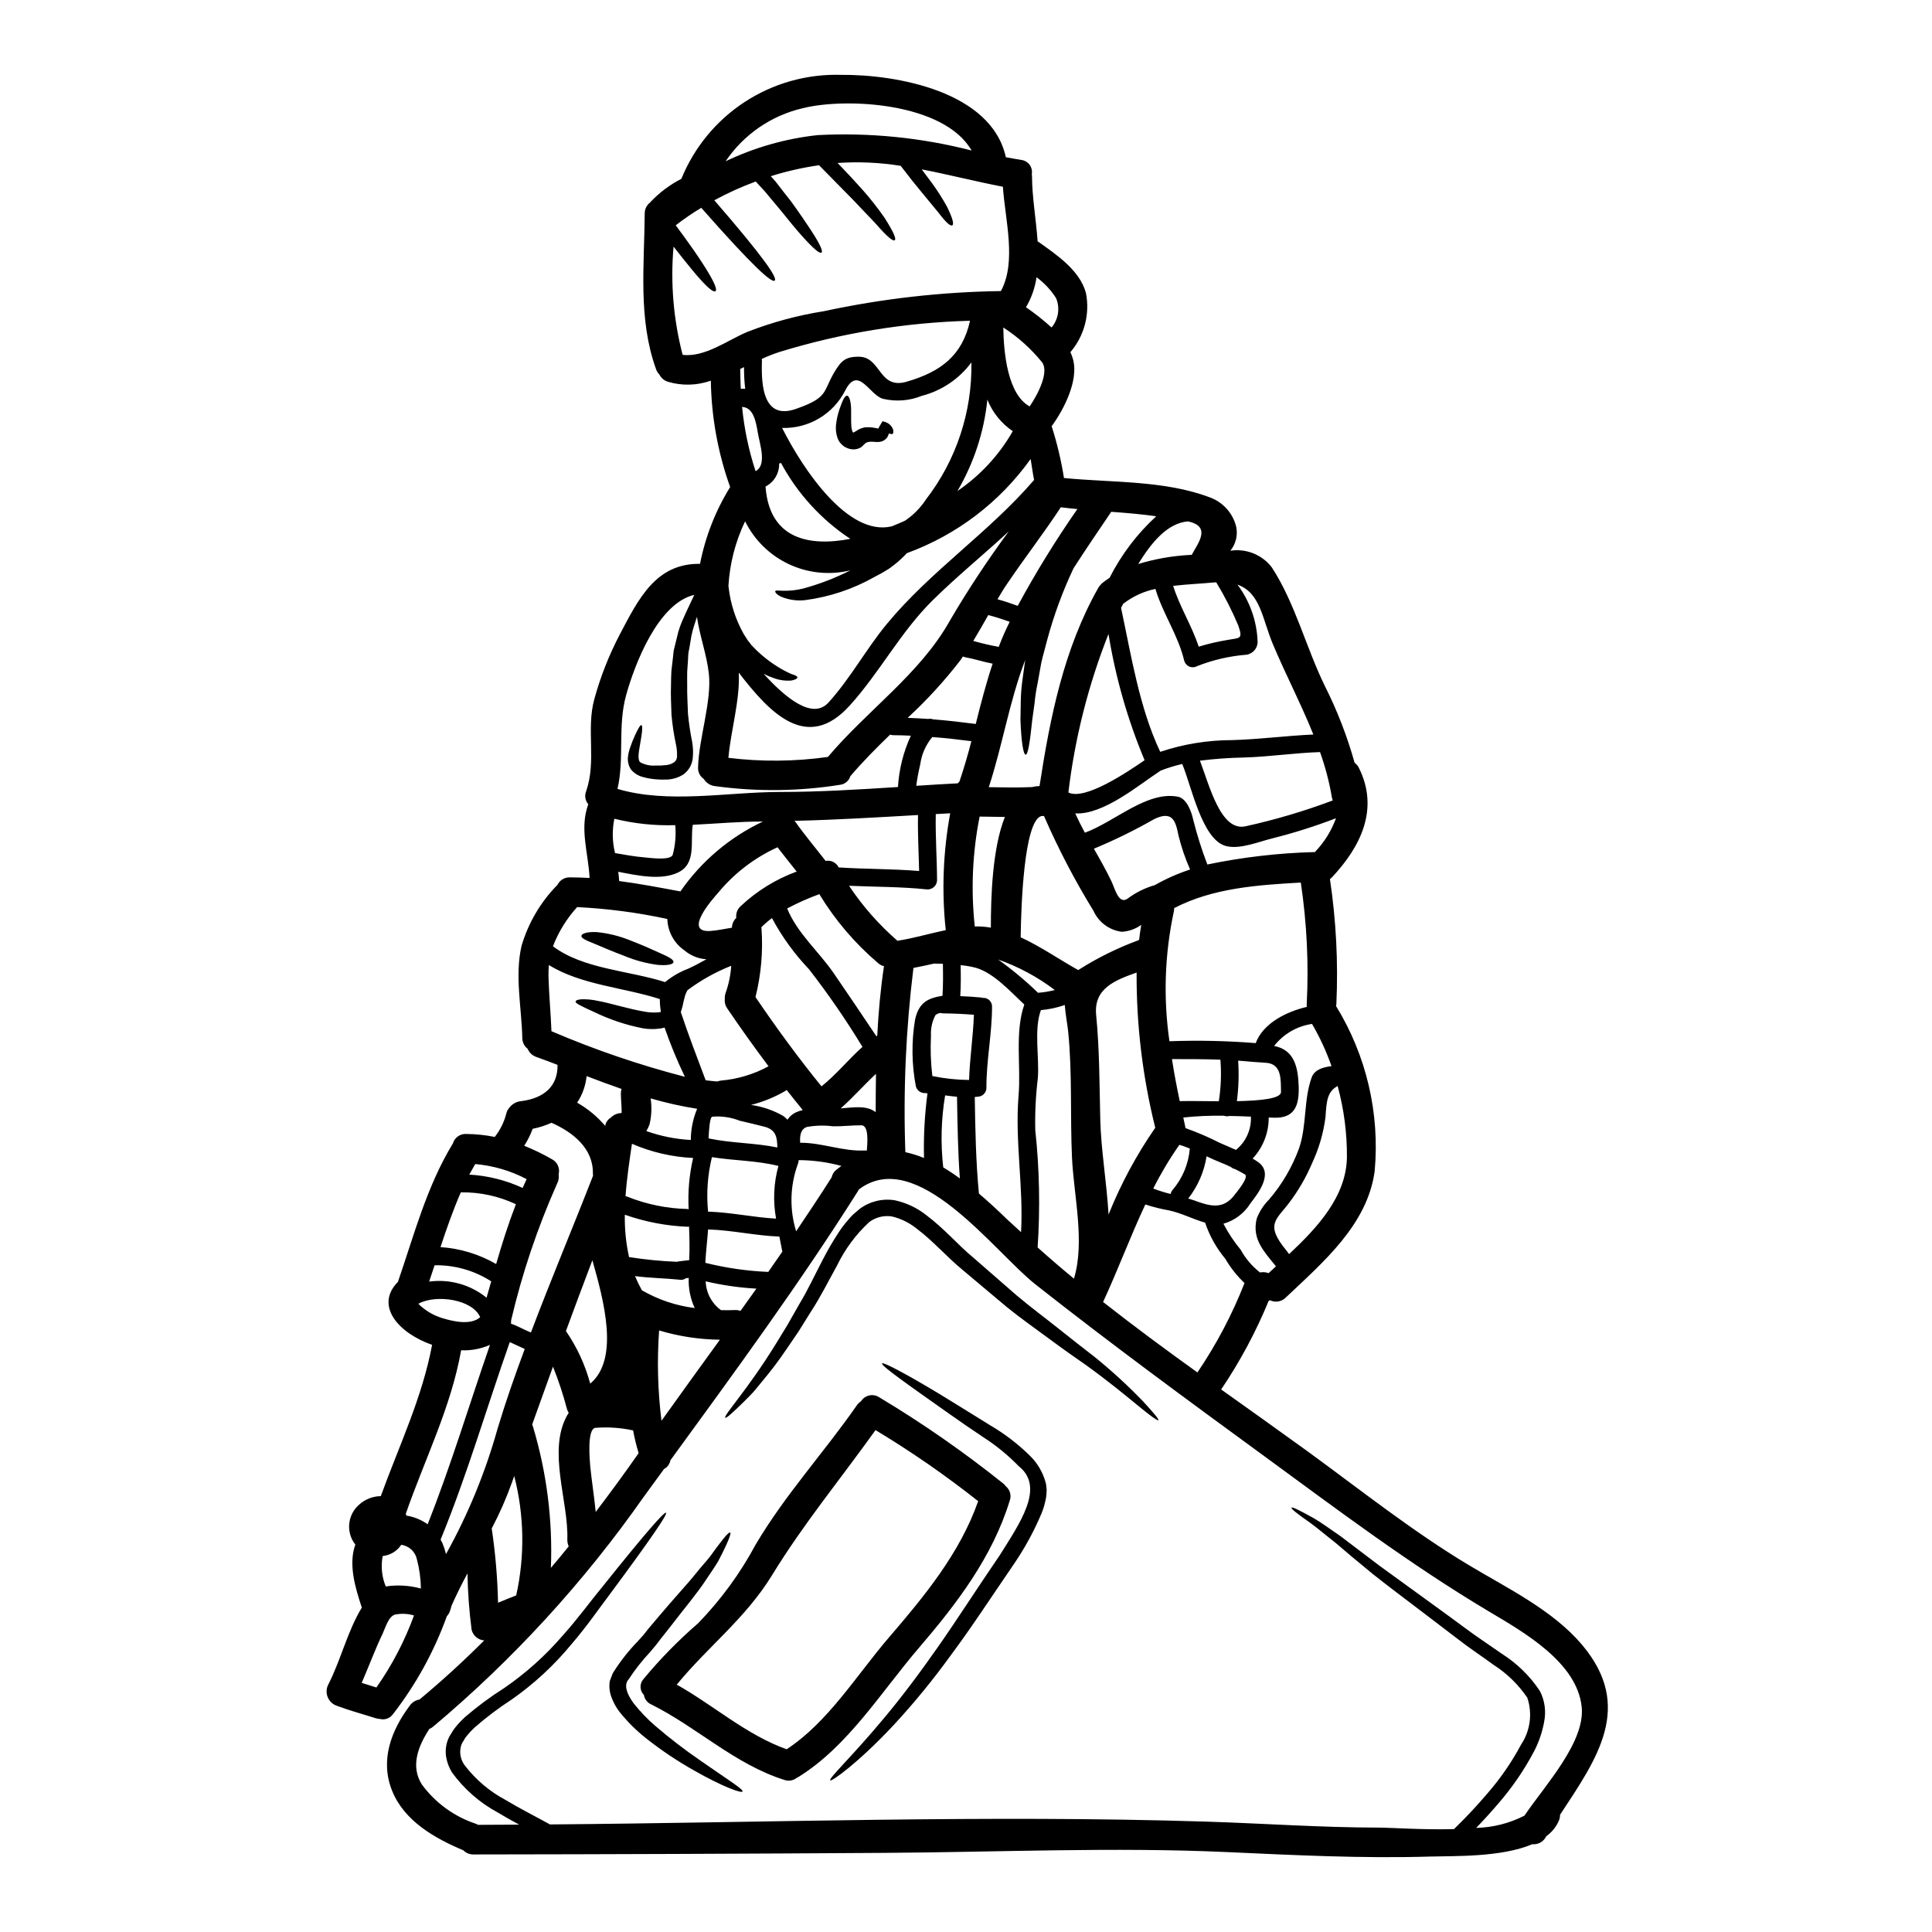 <?xml version="1.0" encoding="UTF-8"?>
<!-- Uploaded to: SVG Repo, www.svgrepo.com, Generator: SVG Repo Mixer Tools -->
<svg fill="#000000" width="800px" height="800px" version="1.1" viewBox="144 144 512 512" xmlns="http://www.w3.org/2000/svg">
 <g>
  <path d="m563.25 579.88c13.887 16.426 3.938 30.207-5.809 45.035h-0.004c0 0.559-0.113 1.109-0.336 1.621-0.719 1.637-1.867 3.047-3.324 4.082-0.051 0.102-0.102 0.18-0.156 0.289-0.715 1.258-2.102 1.973-3.543 1.828-8.211 3.504-20.789 3.086-26.988 3.269-17.969 0.547-35.938-0.367-53.875-1.18-30.18-1.363-60.648 0.023-90.859 0.207-36.273 0.234-72.559 0.375-108.85 0.418-1.02 0.031-2.004-0.367-2.719-1.098-7.586-3.191-15.562-7.715-18.828-15.664-3.32-8.109-0.344-16.031 4.652-22.703h-0.004c0.613-0.848 1.535-1.418 2.566-1.594 5.988-4.984 11.707-10.207 17.152-15.664-1.613-0.109-2.969-1.254-3.344-2.828-0.641-4.953-1.008-9.938-1.098-14.934-1.52 2.824-2.957 5.703-4.262 8.66-0.047 0.324-0.133 0.645-0.266 0.945-0.148 0.656-0.473 1.266-0.941 1.75-3.375 9.375-8.215 18.156-14.328 26.023-0.777 1.043-2.109 1.52-3.375 1.203-0.371-0.027-0.738-0.09-1.098-0.184-3.43-1.098-6.879-2.012-10.234-3.266v-0.004c-1.156-0.355-2.086-1.215-2.539-2.336s-0.375-2.387 0.211-3.445c3.242-6.328 5.051-14.094 8.84-20.293-0.023-0.078-0.051-0.129-0.078-0.207-1.645-4.996-3.543-11.273-1.645-16.477l-0.004-0.004c-2.547-3.234-2.098-7.902 1.02-10.59 1.574-1.422 3.609-2.219 5.727-2.25 4.836-13.312 10.984-26.102 13.598-40.094-8.762-3.035-15.352-10.305-9.055-16.688 4.285-12.422 7.609-25.238 14.516-36.605h0.027c0.426-1.605 1.926-2.688 3.582-2.59 2.531 0.027 5.055 0.289 7.535 0.785 1.441-1.828 2.488-3.941 3.062-6.199 0.102-0.465 0.305-0.902 0.598-1.277 0.762-1.16 2.016-1.906 3.402-2.016 5.727-0.73 9.68-3.738 9.574-9.602-1.883-0.73-3.738-1.438-5.598-2.09h-0.004c-1.047-0.359-1.895-1.148-2.324-2.172-0.906-0.699-1.426-1.785-1.414-2.93-0.18-7.949-2.016-16.449-0.207-24.32 1.789-6.098 5.059-11.66 9.52-16.191 0.621-1.258 1.918-2.035 3.316-1.988 1.727 0 3.481 0.055 5.207 0.156-0.344-6.691-2.719-13.125-0.344-19.535l0.004 0.004c-0.828-0.953-1.047-2.285-0.574-3.453 2.797-8.086-0.051-16.348 2.172-24.43 1.613-5.879 3.852-11.566 6.668-16.973 5.074-9.652 9.652-19.016 21.34-18.859 1.41-7.207 4.113-14.102 7.981-20.344-3.238-9.055-4.965-18.578-5.117-28.195-3.668 1.297-7.648 1.398-11.375 0.289-0.98-0.305-1.789-0.996-2.254-1.91-0.41-0.422-0.723-0.93-0.91-1.492-4.762-13.234-3.086-27.355-2.984-41.141v0.004c-0.023-1.168 0.512-2.277 1.441-2.984 0.051-0.051 0.051-0.102 0.129-0.156 2.352-2.481 5.106-4.543 8.148-6.102 3.394-8.344 9.254-15.453 16.797-20.379 7.543-4.922 16.41-7.426 25.414-7.176 14.906-0.133 39.961 4.422 43.781 21.836 1.336 0.234 2.691 0.496 4.055 0.703v0.004c0.879 0.102 1.68 0.559 2.215 1.266 0.535 0.707 0.754 1.605 0.605 2.477 0.035 0.234 0.055 0.469 0.055 0.707 0.023 5.309 1.07 11.273 1.488 17.156 0.102 0.047 0.195 0.098 0.289 0.156 4.723 3.375 10.961 7.535 12.527 13.57v0.004c1.074 5.562-0.449 11.309-4.133 15.613 0.352 0.758 0.621 1.547 0.812 2.359 1.152 5.285-2.297 12.504-5.777 17.262v0.004c1.434 4.484 2.527 9.074 3.266 13.727 12.738 1.254 26.629 0.578 38.605 5.117 3.504 1.25 6.148 4.18 7.035 7.793 0.469 2.246-0.102 4.578-1.547 6.359 4.195-0.648 8.41 1.047 10.988 4.418 6.172 9.465 9.078 21.289 14.07 31.461 3.269 6.504 5.906 13.309 7.871 20.32 0.492 0.359 0.891 0.836 1.152 1.387 5.359 10.828 0.547 20.742-7.141 28.953-0.168 0.172-0.352 0.332-0.551 0.473 1.637 10.965 2.207 22.062 1.703 33.137-0.027 0.18-0.051 0.367-0.078 0.523h-0.004c8.039 13.09 11.629 28.43 10.234 43.727-1.91 14.258-13.758 24.219-23.543 33.504h0.004c-1.102 1.121-2.793 1.414-4.207 0.73-0.113 0.059-0.227 0.113-0.344 0.156-3.387 8.238-7.606 16.109-12.594 23.488 7.742 5.512 15.484 11.02 23.094 16.531 14.02 10.234 27.727 21.133 42.633 30.074 10.152 6.086 22.121 11.855 29.902 21.043zm-15.262 45.289c5.465-8.059 16.188-19.539 15.168-28.875-1.254-11.809-15.434-19.797-24.531-25.215-20.914-12.453-40.23-27.02-59.828-41.367-20.348-14.859-40.645-29.766-60.414-45.352-10.961-8.66-31.414-36.852-46.82-25.109h0.004c-0.035 0.121-0.09 0.234-0.156 0.34-15.406 24.402-32.691 47.992-49.746 71.398-0.18 0.996-0.805 1.855-1.699 2.328-1.773 2.434-3.543 4.863-5.305 7.273h-0.004c-15.887 22.684-34.68 43.195-55.891 61.008-0.289 0.242-0.613 0.438-0.969 0.574-2.906 4.422-5.117 9.84-1.988 14.754h0.004c3.57 4.863 8.566 8.492 14.293 10.391 0.195 0.074 0.379 0.168 0.547 0.285 3.637 0 7.297-0.055 10.934-0.055-1.938-1.043-3.816-2.09-5.625-3.188h0.004c-4.82-2.59-8.992-6.238-12.203-10.672-0.758-1.242-1.277-2.617-1.527-4.055-0.238-1.473-0.105-2.984 0.395-4.394 0.238-0.66 0.562-1.281 0.969-1.855 0.305-0.586 0.672-1.137 1.098-1.648 0.77-0.949 1.609-1.844 2.512-2.668 3.25-2.805 6.703-5.363 10.332-7.664 5.758-3.941 10.98-8.621 15.535-13.914 4.133-4.602 7.32-9.055 10.355-12.711 11.875-14.855 16.66-20.242 17.078-19.875 0.418 0.367-3.609 6.356-14.883 21.578-2.852 3.738-5.934 8.316-10.098 13.152-4.609 5.621-9.969 10.582-15.922 14.754-3.453 2.238-6.742 4.723-9.84 7.426-0.75 0.699-1.449 1.449-2.094 2.25-0.312 0.363-0.574 0.77-0.785 1.203-0.277 0.367-0.496 0.773-0.652 1.203-0.559 1.789-0.25 3.731 0.836 5.254 2.922 3.852 6.644 7.019 10.906 9.285 3.66 2.223 7.609 4.184 11.77 6.488 57.801-0.473 115.83-2.562 173.5-0.758 15.328 0.473 30.648 1.574 46.004 1.598 3.426 0 11.77 0.625 20.074 0.395 3.148-3.059 6.094-6.195 8.762-9.336v-0.004c3.484-3.984 6.504-8.352 8.996-13.023 2.457-3.668 3.074-8.266 1.676-12.449-2.348-3.465-5.375-6.418-8.895-8.684-3.375-2.457-6.723-4.656-9.781-7.062-2.984-2.273-5.809-4.43-8.473-6.461-5.281-4.027-9.914-7.477-13.863-10.629-3.938-3.215-7.168-5.934-9.84-8.238-2.754-2.144-4.918-4.004-6.691-5.281-3.582-2.512-5.117-3.738-4.945-4.004 0.172-0.266 1.859 0.551 5.781 2.719 1.969 1.125 4.262 2.797 7.219 4.84 2.797 2.141 6.195 4.723 10.199 7.738 4.082 2.957 8.789 6.383 14.199 10.305 2.668 1.969 5.625 4.055 8.582 6.277 2.957 2.223 6.25 4.367 9.754 6.824l0.004 0.008c4.023 2.547 7.465 5.918 10.094 9.891 1.289 2.531 1.676 5.43 1.098 8.211-0.492 2.691-1.379 5.289-2.641 7.715-2.613 4.961-5.789 9.605-9.465 13.836-1.859 2.168-3.793 4.328-5.902 6.488h-0.004c4.457-0.102 8.832-1.211 12.797-3.242zm-47.039-174.42c0.051-6.394-0.777-12.766-2.461-18.938-2.754 1.465-2.957 4.031-3.215 8.238-0.551 4.25-1.758 8.391-3.582 12.27-1.586 3.723-3.625 7.238-6.07 10.461-3.344 4.473-6.512 5.648-0.652 12.684 0.207 0.289 0.418 0.602 0.652 0.891 7.508-7.035 15.137-15.25 15.328-25.605zm-3.766-94.621c-0.09-0.258-0.16-0.52-0.211-0.789-0.699-4.094-1.75-8.117-3.148-12.027-6.773 0.207-13.469 1.254-20.242 1.438-3.875 0.078-7.742 0.355-11.586 0.836 2.562 6.719 5.512 18.801 12.055 17.395 7.863-1.727 15.594-4.016 23.133-6.852zm-4.723 13.676c2.473-2.562 4.379-5.621 5.594-8.969-5.477 2.109-11.078 3.887-16.773 5.316-3.504 0.84-8.734 3.062-12.449 2.039-6.328-1.723-9.129-16.082-11.531-21.73-1.961 0.457-3.883 1.051-5.758 1.777-0.027 0.023-0.027 0.051-0.051 0.051-5.727 3.738-15.066 11.691-22.547 11.273 0.789 1.723 1.648 3.426 2.562 5.117 7.848-2.856 16.426-11.121 24.637-9.547 2.41 0.473 3.637 4.082 4.055 6.043v-0.004c1.016 4.051 2.273 8.031 3.766 11.93 9.379-1.949 18.91-3.051 28.484-3.297zm4.406 56.727c-1.363-3.883-3.094-7.625-5.164-11.18-3.977 0.578-7.574 2.668-10.043 5.836 0.051 0 0.078 0.027 0.105 0.027 5.359 1.07 6.25 5.805 6.406 10.801 0.129 4.918-1.023 8.395-6.617 8.188-0.422 0-0.891-0.027-1.336-0.055l0.004-0.004c0.031 4.043-1.496 7.945-4.262 10.891 0.52 0.316 1.02 0.602 1.516 0.969 4.055 2.93 0.027 8.137-2.066 10.855-1.633 2.648-4.199 4.59-7.191 5.441 1.281 2.453 2.816 4.766 4.578 6.902 1.285 2.332 3.031 4.379 5.129 6.016 0.27-0.055 0.539-0.082 0.812-0.078 0.492-0.004 0.977 0.086 1.438 0.262l1.969-1.805c-3.148-3.938-6.406-7.164-5.117-12.594v-0.004c0.715-1.922 1.84-3.668 3.293-5.117 3.438-4.012 6.133-8.609 7.949-13.574 2.094-6.172 1.18-12.895 3.348-18.801 0.75-2.035 2.977-2.688 5.25-2.977zm-6.566-16.449c0.551-10.758 0.023-21.543-1.574-32.195-11.48 0.652-23.305 1.438-33.555 6.773 0.004 0.324-0.031 0.648-0.105 0.969-2.414 11.277-2.801 22.898-1.148 34.312 7.621-0.277 15.254-0.113 22.855 0.496 1.969-5.258 8.082-8.316 13.547-9.602v0.004c-0.031-0.254-0.039-0.504-0.02-0.758zm-18.512 25.738c6.277-0.129 11.742-0.652 11.691-2.461-0.078-3.086 0.316-7.477-4.055-7.715-2.363-0.129-4.68-0.34-7.035-0.547h-0.266c0.242 3.578 0.129 7.168-0.336 10.723zm20.27-97.16c-3.269-8.137-7.375-15.953-10.777-24.062-2.754-6.594-3.242-13.523-9.336-15.664 3.258 4.356 5.121 9.598 5.332 15.035 0.07 1.781-1.238 3.32-3.008 3.543-4.453 0.359-8.828 1.371-12.988 3.008-0.633 0.363-1.395 0.414-2.07 0.137-0.676-0.277-1.184-0.848-1.379-1.551-1.574-6.719-5.676-12.473-7.637-19.039-3.039 0.641-5.894 1.941-8.367 3.82-0.059 0.023-0.113 0.059-0.16 0.105-0.207 0.367-0.367 0.73-0.574 1.098 2.691 12.594 4.863 26.543 10.383 38.156 6.148-2.059 12.586-3.106 19.066-3.109 7.207-0.199 14.348-1.168 21.516-1.48zm-20.742 121.82c0.395-0.523 3.793-4.551 2.59-5.258-0.863-0.52-1.75-0.965-2.613-1.41-0.414-0.074-0.793-0.266-1.098-0.551-0.996-0.473-2.016-0.918-3.086-1.336-1.152-0.469-2.25-0.969-3.348-1.492h-0.004c-0.641 4.086-2.316 7.938-4.863 11.195 0.473 0.156 0.996 0.289 1.441 0.445 4.391 1.621 7.871 2.641 10.98-1.594zm4.188-20.559c-1.859-0.078-3.766-0.156-5.676-0.18-0.48 0.137-0.996 0.117-1.465-0.059-3.598-0.066-7.199 0.09-10.777 0.473 0.156 0.812 0.34 1.648 0.523 2.461 0.023 0.102 0.023 0.23 0.051 0.34 3.098 1.102 6.125 2.402 9.055 3.894 1.465 0.652 2.906 1.254 4.328 1.887 2.644-2.144 4.113-5.418 3.961-8.816zm-6.234-126.32c3.269-0.625 4.211-0.051 2.879-3.867h-0.004c-1.66-3.945-3.606-7.758-5.828-11.414-0.266 0.023-0.523 0.023-0.789 0.051-3.402 0.316-7.035 0.473-10.629 0.891 1.75 5.57 4.941 10.562 6.773 16.109h0.004c2.488-0.758 5.023-1.348 7.594-1.77zm4.555 170.43c-2.004-1.898-3.727-4.074-5.117-6.457-2.359-2.828-4.168-6.07-5.344-9.559-3.215-0.918-6.273-2.539-9.543-3.242-2.137-0.375-4.238-0.898-6.297-1.574-3.977 8.473-7.246 17.32-11.195 25.84 8.16 6.406 16.531 12.594 25 18.672 5.023-7.402 9.207-15.34 12.473-23.664zm-6.824-48.184c0.57-3.644 0.711-7.344 0.418-11.02-4.285-0.156-8.551-0.156-12.84-0.156 0.574 3.711 1.277 7.398 2.066 11.141 2.562-0.07 6.383 0.012 10.355 0.035zm-7.18-144.81c1.699-3.148 5.281-7.535-0.996-8.867-5.598 0.473-9.84 5.859-13.184 11.301l0.004-0.004c4.445-1.355 9.039-2.16 13.676-2.402 0.148 0 0.332-0.027 0.5-0.027zm-0.512 157.34c-0.898-0.383-1.816-0.715-2.754-0.992-2.59 3.688-4.906 7.562-6.93 11.59 1.5 0.578 3.039 1.059 4.606 1.438 0.082-0.398 0.262-0.766 0.523-1.074 2.633-3.082 4.227-6.918 4.555-10.961zm0.082-73.949c-1.293-2.922-2.328-5.949-3.086-9.051-0.73-3.688-1.516-6.668-6.379-4.328l-0.004-0.004c-5.172 2.961-10.527 5.59-16.031 7.871 1.621 2.824 3.242 5.676 4.656 8.633 0.914 1.91 1.883 6.199 4.234 4.629 2.176-1.637 4.633-2.859 7.246-3.609 2.977-1.688 6.113-3.074 9.363-4.141zm-13.52 18.676c0.156-1.336 0.34-2.668 0.574-4.004-1.516 1.094-3.312 1.73-5.176 1.832-3.289-0.426-6.117-2.523-7.481-5.547-4.961-8.066-9.348-16.473-13.125-25.156-0.234 0.027-0.5 0.027-0.758 0.051-4.551 1.492-5.309 23.828-5.414 32.117 5.285 2.434 10.125 5.805 15.25 8.684h-0.008c4.996-3.184 10.32-5.824 15.879-7.875 0.074-0.062 0.152-0.062 0.254-0.113zm4.289 49.766v0.004c-3.356-13.457-5.016-27.277-4.945-41.141-5.469 1.969-11.414 4.082-10.723 11.223 0.914 9.309 0.863 18.5 1.098 27.855 0.18 7.66 1.672 16.449 2.195 25.027h0.004c3.246-8.098 7.398-15.809 12.371-22.977zm-12.113-145.74c3.109-6.141 7.297-11.668 12.371-16.316-3.938-0.551-7.949-0.891-11.926-1.18-3.402 5.023-6.773 9.961-9.988 14.957-2.891 6.106-5.227 12.461-6.984 18.984-0.496 2.039-1.098 4-1.543 5.934-0.367 1.969-0.707 3.867-1.02 5.676v0.004c-0.363 1.699-0.629 3.418-0.785 5.152-0.23 1.621-0.445 3.148-0.625 4.523-0.574 5.598-1.098 9.129-1.727 9.129-0.629 0-1.18-3.504-1.387-9.203 0.027-1.469 0.051-3.035 0.078-4.723v-0.004c0.02-1.82 0.152-3.637 0.391-5.438 0.262-1.836 0.523-3.746 0.789-5.727-4.234 11.086-5.992 22.57-9.652 33.711 3.844 0.051 7.664 0.152 11.48-0.027h0.004c0.641-0.168 1.301-0.258 1.965-0.266 2.797-18.199 6.406-36.297 15.559-52.516v0.004c0.184-0.328 0.414-0.629 0.684-0.891 0.172-0.203 0.363-0.387 0.574-0.551 0.566-0.449 1.145-0.84 1.742-1.234zm9.285 48.336c-4.496-10.734-7.707-21.965-9.57-33.457-5.34 13.484-8.91 27.602-10.629 42.004 4.328 2.176 15.371-5.231 20.199-8.547zm-17.816-66.562c-1.465-0.133-2.93-0.289-4.394-0.473-4.473 6.824-9.445 13.234-14.02 19.984-0.992 1.414-1.883 2.902-2.754 4.394 1.801 0.496 3.609 1.098 5.359 1.75 4.785-8.844 10.062-17.406 15.809-25.656zm-0.906 203.95c2.981-9.781-0.078-22.18-0.523-32.168-0.5-11.02 0.102-22.176-0.996-33.188-0.18-1.938-0.73-4.551-0.914-7.168-2.043 0.715-4.168 1.172-6.328 1.359-1.91 5.18-0.367 12.738-0.812 18.047-0.555 4.547-0.781 9.129-0.68 13.707 1.113 10.344 1.32 20.766 0.625 31.145 3.164 2.824 6.359 5.574 9.629 8.266zm-5.938-252.07c1.828-2.156 2.293-5.16 1.203-7.769-1.367-2.156-3.125-4.035-5.18-5.547-0.406 2.809-1.355 5.512-2.801 7.953 2.379 1.633 4.641 3.426 6.777 5.363zm-5.809 20.922c2.332-3.402 5.152-9.102 3.32-11.664h0.004c-2.926-3.613-6.402-6.738-10.305-9.258 0.105 6.848 1.176 17.73 6.981 20.922zm2.227 155.39c1.5-0.109 2.988-0.352 4.445-0.73-4.555-3.457-9.621-6.184-15.016-8.082 3.738 2.672 7.269 5.617 10.57 8.812zm-1.047-135.89c-0.367-1.859-0.602-3.742-0.914-5.574-8.164 11.441-19.598 20.145-32.801 24.961l-0.18 0.18-0.445 0.473c-0.316 0.289-0.602 0.602-0.945 0.918-0.672 0.629-1.379 1.223-2.117 1.773-0.754 0.602-1.559 1.137-2.402 1.598-0.418 0.234-0.707 0.445-1.254 0.703l-1.227 0.652-0.004 0.004c-5.684 3.219-11.938 5.309-18.414 6.148-2.094 0.23-4.215-0.059-6.172-0.84-1.363-0.602-1.777-1.254-1.727-1.516 0.105-0.344 0.969-0.129 2.223-0.129 1.762 0.031 3.523-0.172 5.231-0.602 4.312-1.176 8.492-2.789 12.473-4.812-5.434 1.328-11.16 0.766-16.234-1.598-5.07-2.359-9.188-6.379-11.672-11.395-2.574 5.371-4.078 11.191-4.418 17.137 0.027 0.156 0.027 0.289 0.055 0.445 0.504 4.309 1.855 8.477 3.977 12.262 0.34 0.551 0.68 1.098 1.047 1.648 0.34 0.445 0.676 0.891 1.02 1.309 0.77 0.848 1.59 1.648 2.453 2.406 1.469 1.297 3.051 2.461 4.723 3.477 1.105 0.691 2.258 1.293 3.453 1.805 1.02 0.289 1.574 0.602 1.543 0.918-0.031 0.316-0.574 0.574-1.594 0.789v-0.004c-1.59 0.137-3.191-0.086-4.684-0.652-0.918-0.301-1.809-0.676-2.664-1.125 5.965 6.566 13.023 12.242 17.207 7.586 5.777-6.379 9.887-14.043 15.352-20.688 11.648-14.148 27.133-24.336 39.113-38.273zm-3.453 199.34c0.68-12.164-1.672-24.09-0.652-36.301 0.652-7.715-1.047-16.711 1.516-24.039-3.789-3.504-8-8.289-12.816-9.73v0.004c-1.332-0.348-2.688-0.582-4.055-0.707 0.055 2.719 0.078 5.469-0.102 8.211 1.859 0.078 3.711 0.184 5.57 0.367 0.129 0.027 0.207 0.078 0.344 0.105h-0.004c0.641-0.066 1.277 0.141 1.754 0.566 0.477 0.43 0.754 1.039 0.758 1.68 0 7.246-1.52 14.359-1.492 21.578 0 1.062-0.707 1.992-1.727 2.273-0.449 0.082-0.902 0.137-1.359 0.16 0.129 8.555 0.289 17.078 1.098 25.586 2.613 2.223 5.117 4.551 7.398 6.773 1.234 1.156 2.512 2.305 3.769 3.457zm-4.473-158.66c0.469-1.074 0.969-2.066 1.465-3.113-1.859-0.652-3.738-1.281-5.676-1.777-1.309 2.301-2.613 4.606-3.977 6.852 2.223 0.641 4.473 1.168 6.746 1.574 0.473-1.18 0.918-2.394 1.441-3.535zm0.18 48.617c-2.219-0.023-4.473-0.078-6.691-0.102h0.004c-1.906 9.586-2.336 19.41-1.281 29.125 1.43-0.051 2.859 0.055 4.262 0.316-0.004-8.023 0.363-20.926 3.711-29.34zm-1.043-139.37c4.207-7.797 1.121-18.832 0.52-27.648-7.219-1.387-14.332-3.215-21.5-4.602 1.047 1.438 2.016 2.719 2.879 3.867l0.004 0.004c1.395 1.934 2.672 3.953 3.82 6.043 1.594 3.269 1.855 4.656 1.387 4.918s-1.621-0.652-3.688-3.402c-1.125-1.332-2.562-3.086-4.398-5.332-1.594-1.91-3.453-4.238-5.594-7.039-5.523-0.883-11.129-1.133-16.711-0.754 2.664 2.754 4.918 5.203 6.824 7.348 2.016 2.297 3.902 4.707 5.648 7.219 2.484 3.938 3.113 5.57 2.668 5.902-0.445 0.336-1.91-0.812-4.836-4.16-1.492-1.645-3.586-3.738-6.148-6.484-2.484-2.539-5.492-5.598-9.078-9.234v0.004c-4.332 0.621-8.609 1.594-12.789 2.902 0.418 0.496 0.891 0.992 1.309 1.465 1.492 1.934 2.824 3.66 4.055 5.203 2.301 3.148 4.004 5.727 5.281 7.637 2.539 3.898 3.219 5.598 2.797 5.938-0.422 0.344-1.883-0.758-5.019-4.238-1.574-1.723-3.481-4.078-5.938-7.113-1.227-1.465-2.59-3.113-4.106-4.918-0.758-0.812-1.574-1.676-2.363-2.566l0.004 0.004c-3.777 1.391-7.445 3.051-10.98 4.973 13.234 15.273 16.793 20.609 16.004 21.289-0.789 0.68-5.699-3.664-19.457-19.285-2.352 1.402-4.613 2.949-6.773 4.633 1.883 2.508 3.453 4.723 4.785 6.617 1.723 2.484 2.981 4.445 3.898 5.988 1.832 3.086 2.273 4.5 1.855 4.84-0.422 0.344-1.621-0.445-4.055-3.148-1.227-1.359-2.754-3.215-4.652-5.598-0.73-0.914-1.543-1.969-2.41-3.059-0.844 9.629-0.027 19.332 2.406 28.688 5.902 0.73 12.055-3.977 17.18-6.094h0.004c6.523-2.539 13.301-4.375 20.219-5.465 15.434-3.328 31.164-5.117 46.953-5.34zm3.148 37.137h0.004c-3.035-2.051-5.387-4.965-6.746-8.367-0.871 8.551-3.578 16.809-7.93 24.219 6.031-4.098 11.047-9.52 14.664-15.852zm-9.816 77.586c1.336-5.359 2.719-10.699 4.473-15.98-2.484-0.473-4.887-1.281-7.398-1.727h-0.004c-0.164-0.043-0.32-0.105-0.473-0.18-0.23 0.34-0.445 0.703-0.703 1.047-4.211 5.457-8.875 10.551-13.941 15.219 1.805 0.078 3.637 0.156 5.441 0.289h-0.004c0.43-0.086 0.875-0.051 1.285 0.105 3.789 0.301 7.551 0.742 11.324 1.227zm-13.184-59.512c8.012-10.383 12.258-23.188 12.031-36.301-3.242 4.375-7.887 7.504-13.156 8.863-3.289 1.328-6.91 1.594-10.355 0.762-3.609-1.125-6.488-8.867-9.91-2.223v-0.004c-1.555 3.082-3.953 5.656-6.918 7.422s-6.375 2.648-9.824 2.547c5.512 10.93 17.445 28.848 29.055 26.074 1.203-0.473 2.41-0.996 3.508-1.492 2.215-1.492 4.109-3.414 5.57-5.648zm11.414 153.86c0.184-5.777 1.074-11.504 1.281-17.285-2.719-0.207-5.441-0.34-8.188-0.367h0.004c-0.203-0.008-0.406-0.043-0.602-0.102-0.52 0.035-1.016 0.234-1.414 0.574-0.887 1.695-1.293 3.602-1.18 5.508-0.18 3.547-0.059 7.102 0.363 10.629 3.199 0.66 6.457 1.008 9.723 1.043zm-2.535-79.113c1.18-3.543 2.223-7.086 3.148-10.672-3.453-0.445-6.902-0.84-10.355-1.098-1.719 2.047-2.828 4.543-3.191 7.191-0.445 1.91-0.812 3.793-1.07 5.731 3.66-0.234 7.348-0.473 11.02-0.656 0.133-0.176 0.281-0.344 0.438-0.496zm0.09 105.21c-0.523-7.191-0.625-14.41-0.754-21.648-1.047-0.078-2.094-0.234-3.148-0.367-1.055 6.309-1.223 12.734-0.5 19.09 1.516 0.898 2.984 1.875 4.402 2.926zm-2.664-147.79v-0.004c4.785-8.156 9.996-16.059 15.613-23.668-6.617 6.121-13.621 11.809-20.137 18.227-8.578 8.473-13.992 19.066-21.973 27.883-11.297 12.527-21.156 2.066-29.422-8.684 0.344 7.32-2.117 15.324-2.754 22.57 8.762 1.07 17.629 0.992 26.371-0.238 10.332-12.277 24.453-22.035 32.301-36.082zm-11.379-63.371c8.891-2.586 14.695-6.848 16.738-16.137h0.004c-17.125 0.465-34.105 3.242-50.48 8.266-1.609 0.527-3.188 1.145-4.723 1.855 0.031 0.086 0.047 0.176 0.051 0.266-0.078 4.394-0.602 16.348 8.969 12.988 8.66-3.008 7.168-4.5 10.125-9.574 1.883-3.191 3.031-4.328 6.719-4.262 5.828 0.117 5.121 8.801 12.598 6.602zm11.48 114.39c-1.277 0.078-2.535 0.156-3.816 0.211-0.129 5.883 0.316 11.742 0.34 17.598v0.004c-0.039 0.668-0.34 1.293-0.84 1.734-0.5 0.445-1.16 0.672-1.824 0.625-6.879-0.73-13.777-0.652-20.664-0.965 3.606 5.418 7.926 10.32 12.84 14.586l0.395-0.078c3.84-0.598 8.105-1.855 12.395-2.754v-0.004c-1.102-10.32-0.703-20.746 1.18-30.953zm-2.035 48.355c0.18-2.824 0.156-5.648 0.102-8.473-0.887-0.027-1.695-0.051-2.363-0.051-1.832 0.418-3.633 0.812-5.441 1.148h0.004c-2.008 16.191-2.727 32.52-2.144 48.828 1.691 0.363 3.344 0.879 4.941 1.543-0.137-5.727 0.168-11.453 0.918-17.133-0.266-0.023-0.523-0.074-0.789-0.074-1.055-0.02-1.977-0.719-2.277-1.73-1.121-5.832-1.199-11.816-0.234-17.68 1.004-4.644 3.438-5.742 7.285-6.379zm-6.199-33.062c-0.105-4.945-0.395-9.887-0.289-14.832-10.906 0.625-21.812 1.281-32.742 1.543 0.102 0.129 0.207 0.234 0.316 0.367 2.508 3.543 5.281 6.824 7.949 10.254 1.406-0.281 2.828 0.43 3.449 1.723 7.113 0.461 14.227 0.359 21.316 0.945zm-2.195-35.855c-1.574-0.078-3.148-0.133-4.723-0.133l-0.004-0.004c-0.258-0.008-0.516-0.059-0.758-0.152-3.66 3.543-7.242 7.141-10.539 11.02h-0.004c-0.371 1.223-1.426 2.113-2.691 2.277-10.949 1.742-22.098 1.863-33.086 0.363-1.266-0.113-2.398-0.824-3.059-1.906-1.023-0.695-1.602-1.883-1.516-3.113 0.18-7.508 3.684-17.625 2.852-24.844-0.574-5.074-2.434-9.965-3.148-15.012-0.234 0.73-0.496 1.492-0.73 2.273h-0.004c-0.293 0.902-0.539 1.824-0.73 2.754-0.156 0.965-0.344 1.969-0.5 2.953-0.102 0.523-0.207 1.023-0.289 1.543-0.078 0.52-0.078 1.102-0.102 1.648-0.078 1.098-0.156 2.223-0.234 3.375-0.027 1.152 0 2.363 0 3.543-0.051 2.363 0.129 5.074 0.207 7.613v-0.004c0.242 2.484 0.605 4.953 1.098 7.402 0.25 1.379 0.312 2.785 0.184 4.184-0.125 1.762-1.016 3.387-2.43 4.445-1.258 0.824-2.711 1.301-4.211 1.387-0.551 0-1.098 0.027-1.621 0.027-0.812 0-1.18-0.078-1.777-0.105h-0.004c-1.098-0.102-2.184-0.301-3.242-0.602-1.219-0.32-2.309-1.016-3.109-1.988-0.652-0.996-0.934-2.191-0.789-3.375 0.098-0.805 0.281-1.598 0.551-2.359 0.383-1.148 0.828-2.277 1.336-3.375 0.812-1.75 1.387-2.719 1.672-2.641 0.289 0.078 0.289 1.203-0.027 3.148-0.156 0.945-0.34 2.094-0.574 3.43-0.234 1.336-0.262 2.852 0.289 3.266 1.262 0.688 2.699 0.988 4.133 0.867 0.418 0 1.07 0.023 1.336 0 0.523-0.055 1.047-0.078 1.594-0.133l-0.004-0.004c0.727-0.098 1.418-0.367 2.016-0.785 0.457-0.398 0.707-0.988 0.68-1.594 0.035-1.039-0.062-2.074-0.289-3.086-0.551-2.59-0.945-5.211-1.18-7.848-0.078-2.754-0.234-5.203-0.129-7.816 0.023-1.312 0.023-2.566 0.102-3.793 0.156-1.227 0.289-2.434 0.422-3.609 0.051-0.602 0.129-1.18 0.18-1.75 0.129-0.574 0.289-1.148 0.418-1.699 0.266-1.098 0.523-2.168 0.789-3.215l-0.004-0.008c0.281-0.977 0.621-1.938 1.02-2.875 0.395-0.918 0.789-1.777 1.148-2.562 0.812-1.699 1.492-3.148 2.094-4.449-9.574 2.223-15.773 18.281-18.074 26.625-2.273 8.266-0.395 16.609-2.273 24.797 13.469 4 29.215 0.812 43.023 0.812 10.512 0 20.895-0.656 31.305-1.312 0.277-4.703 1.434-9.312 3.406-13.59zm-7.113 61.082c-0.633-0.148-1.215-0.465-1.68-0.918-6.086-5.195-11.305-11.332-15.457-18.176-2.922 1.074-5.769 2.34-8.523 3.793 2.668 6.566 8.395 11.414 12.371 17.207 3.793 5.512 7.535 11.086 11.273 16.66l0.234-0.156c0.312-6.148 0.863-12.289 1.781-18.41zm-2.199 38.684c0-3.402 0.027-6.773 0.078-10.152-3.188 2.934-6.066 6.277-9.359 9.156 3.055-0.211 6.84-0.941 9.277 0.996zm-2.363 10.234c0.234-2.363 0.523-6.723-1.41-6.75-2.539-0.023-5.051 0.316-7.562 0.266v-0.004c-2.297-0.293-4.625-0.234-6.902 0.18-1.75 0.602-1.883 2.461-1.777 4.184 5.805-0.051 11.301 2.363 17.262 2.043 0.133 0.012 0.27 0.035 0.398 0.07zm-13.016-269.16c13.727-0.719 27.484 0.656 40.801 4.082-7.352-12.762-33.348-14.07-44.723-11.219-8.355 1.934-15.668 6.961-20.469 14.07 7.68-3.672 15.926-6.016 24.391-6.934zm4.992 274.17c0.445-0.367 0.891-0.676 1.312-0.992-3.691-1-7.5-1.52-11.324-1.543-0.012 0.398-0.102 0.789-0.266 1.148-2.055 5.703-2.199 11.922-0.418 17.715 3.188-4.723 6.352-9.492 9.414-14.305h0.004c0.16-0.809 0.617-1.531 1.277-2.023zm-18.801-180.95c1.07 13.965 11.691 15.848 22.465 13.777v-0.004c-7.695-5.09-14.016-12.012-18.387-20.141-0.148 0.086-0.305 0.148-0.469 0.188 0.059 2.555-1.344 4.918-3.609 6.094zm14.828 158.87c3.938-3.148 7.117-7.113 10.855-10.461-4.328-7.125-9.059-13.996-14.172-20.582-3.863-4.055-7.164-8.609-9.809-13.547-1 0.738-1.945 1.551-2.824 2.434 0.027 0.102 0.047 0.207 0.051 0.312 0.43 6.106-0.109 12.242-1.594 18.18 5.512 8.137 11.305 16.039 17.492 23.664zm-6.875 6.93-0.004 0.004c0.613-0.281 1.254-0.5 1.91-0.656-1.441-1.777-2.879-3.543-4.262-5.332-0.105 0.074-0.207 0.18-0.344 0.262-2.844 1.66-5.906 2.91-9.102 3.715 2.996 0.414 5.879 1.398 8.504 2.898 0.422 0.293 0.809 0.633 1.148 1.02 0.527-0.816 1.27-1.477 2.144-1.898zm0.293-63.855c-1.699-2.144-3.402-4.262-5.074-6.434-6.133 2.789-11.547 6.953-15.824 12.16-1.254 1.414-9.391 10.539-1.938 10.016 1.91-0.129 3.793-0.574 5.676-0.863l0.004 0.004c0.016-0.984 0.43-1.918 1.148-2.59-0.137-1.125 0.258-2.246 1.074-3.035 4.297-4.07 9.375-7.219 14.934-9.258zm-3.793 100.76c-0.262-1.359-0.547-2.691-0.789-4.027-6.332-0.234-12.555-1.699-18.895-1.887-0.156 2.566-0.574 5.731-0.73 8.84v0.004c5.465 1.363 11.055 2.172 16.684 2.41 1.227-1.801 2.492-3.578 3.719-5.359zm-1.324-27.637c-0.051-2.664-0.34-4.723-3.453-5.512-2.144-0.551-4.328-1.07-6.512-1.574h0.004c-2.32-0.914-4.816-1.285-7.301-1.074-0.68 0.234-0.867 3.715-0.969 5.754 6.027 1.285 12.223 1.164 18.23 2.406zm-0.34 18.859v-0.004c-0.852-4.641-0.637-9.418 0.625-13.965-5.777-1.441-11.77-1.387-17.625-2.328v0.004c-1.152 4.719-1.496 9.598-1.02 14.434 6.051 0.184 11.988 1.52 18.027 1.855zm-3.481-105.24h-0.234c-6.043 0-12.203 0.574-18.359 0.863-0.73 4.422 1.07 10.305-3.938 12.66-4.473 2.117-10.594 0.812-15.824-0.207l0.004-0.008c0.133 0.816 0.211 1.637 0.238 2.461 5.441 0.703 10.828 1.75 16.242 2.754 5.535-7.992 13.082-14.387 21.879-18.527zm-1.969-92.848c3.109-1.574 1.125-7.141 0.625-10.121-0.523-3.086-1.18-6.773-4.184-6.906h0.004c0.562 5.789 1.758 11.5 3.574 17.027zm-3.977 222.54c1.414-1.969 2.797-3.938 4.211-5.902l0.004-0.004c-4.531-0.246-9.027-0.895-13.445-1.934 0.109 3.035 1.602 5.848 4.055 7.637 1.254 0.027 2.512 0.027 3.738-0.027 0.496-0.012 0.988 0.062 1.457 0.23zm7.426-64.836c-3.769-5.023-7.422-10.141-10.957-15.352h0.004c-0.512-0.719-0.738-1.605-0.629-2.481-0.043-0.562 0.039-1.125 0.234-1.652 0.812-2.301 1.305-4.703 1.465-7.141-4.129 1.633-8.023 3.809-11.582 6.465-0.324 0.547-0.57 1.137-0.734 1.75-0.211 0.73-0.371 1.543-0.602 2.562-0.133 0.445-0.266 0.969-0.445 1.492 2.039 6.121 4.328 12.055 6.59 18.07 0.996 0.133 1.969 0.234 3.008 0.316h0.078c0.324-0.105 0.656-0.188 0.996-0.238 4.414-0.383 8.703-1.672 12.594-3.793zm-7.356-179.55c0.395-0.016 0.789-0.008 1.18 0.031-0.227-1.91-0.332-3.832-0.312-5.758l-1.012 0.488c0.02 1.766 0.07 3.512 0.145 5.238zm-13.965 153.71c1.672-0.758 3.266-1.621 4.863-2.512-2.144-0.141-4.191-0.969-5.832-2.359-2.746-1.895-4.426-4.984-4.527-8.32-7.867-1.699-15.859-2.754-23.902-3.148-2.758 3.035-4.934 6.555-6.406 10.379 7.949 6.043 20.164 6.434 29.715 9.496l-0.004 0.004c1.824-1.504 3.883-2.699 6.094-3.539zm0.73 45.375c0.008-2.84 0.574-5.648 1.676-8.266-4.164-0.652-8.277-1.574-12.32-2.754 0.34 2.281 0.242 4.606-0.289 6.852-0.215 0.633-0.504 1.238-0.859 1.805 3.797 1.352 7.769 2.148 11.793 2.363zm-7.773 74.41c5.125-7.168 10.285-14.324 15.48-21.477-5.457-0.059-10.879-0.887-16.109-2.453-0.574 7.977-0.363 15.992 0.629 23.93zm7.359-42.961c0.129-2.754 0.051-5.598-0.055-8.5v-0.004c-0.121 0.031-0.242 0.051-0.367 0.055-5.68-0.227-11.297-1.305-16.656-3.191-0.066 3.773 0.309 7.539 1.121 11.223 4.215 0.668 8.469 1.086 12.734 1.254 0.105-0.027 0.207-0.078 0.344-0.105 0.965-0.105 1.91-0.234 2.879-0.34zm1.438 13.074h-0.004c-1.152-2.492-1.691-5.227-1.574-7.973-0.262 0.023-0.523 0.078-0.789 0.102h0.004c-0.414 0.328-0.941 0.473-1.465 0.395-4.004-0.418-8.031-0.445-11.977-0.969 0.457 1.129 0.984 2.227 1.574 3.293 0.078 0.156 0.129 0.316 0.207 0.445 4.309 2.5 9.078 4.106 14.02 4.723zm-1.594-26.152h-0.004c-0.246-4.566 0.152-9.145 1.184-13.602-5.59-0.258-11.082-1.535-16.215-3.762-0.656 4.473-1.363 9.152-1.699 13.887 0.16 0.027 0.316 0.074 0.469 0.129 5.086 2.039 10.5 3.148 15.98 3.269 0.125 0.016 0.168 0.066 0.281 0.094zm-4.242-93.902c0.699-2.57 0.93-5.246 0.68-7.898-5.43 0.172-10.859-0.398-16.137-1.699-0.613 3.008-0.551 6.117 0.188 9.102 2.535 0.422 5.117 0.918 7.664 1.125 1.383 0.105 6.875 0.941 7.606-0.629zm3.242 58.797v-0.004c-2.047-4.242-3.844-8.598-5.387-13.051l-0.129 0.027c-0.371 0.129-0.758 0.207-1.148 0.238-1.461 0.203-2.945 0.184-4.398-0.055-4.5-0.871-8.867-2.328-12.988-4.332-1.543-0.68-2.797-1.281-3.582-1.699s-1.387-0.758-1.336-1.07 0.574-0.551 1.621-0.602c1.426-0.039 2.848 0.102 4.238 0.414 3.402 0.602 7.949 2.117 12.688 2.906h-0.004c1.055 0.176 2.125 0.227 3.191 0.152 0.219 0.004 0.43-0.023 0.641-0.082l0.234-0.051c-0.188-1.125-0.285-2.262-0.289-3.398-9.516-3.086-20.859-3.715-29.395-9.023v-0.004c-0.09 0.992-0.125 1.988-0.109 2.984 0.129 4.863 0.602 9.703 0.789 14.562 11.465 4.914 23.289 8.953 35.363 12.082zm-12.527 100.11c0.078-0.129 0.184-0.266 0.266-0.395-0.602-1.973-1.094-3.981-1.465-6.012-3.281-0.711-6.648-0.941-9.992-0.68-2.297 0.289-1.488 8.734-1.359 10.305 0.418 4.004 1.047 7.977 1.438 11.977 3.793-4.969 7.5-10.031 11.113-15.195zm-4.262-90.504c-0.004-0.133 0.004-0.262 0.027-0.395 0-1.594-0.207-3.148-0.207-4.723-0.012-0.434 0.051-0.867 0.18-1.281-3.109-1.07-6.199-2.223-9.258-3.402-0.254 2.519-1.117 4.934-2.512 7.047 2.82 1.59 5.336 3.672 7.43 6.144 0.152-0.922 0.711-1.727 1.516-2.199 0.746-0.758 1.762-1.188 2.824-1.191zm-8.305 71.699c7.848-6.566 3.543-22.203 0.574-32.691-2.379 6.25-4.711 12.504-7.008 18.754 2.922 4.246 5.098 8.961 6.434 13.938zm0.758-55.082c-0.031-0.195-0.047-0.398-0.051-0.598 0.129-6.691-5.336-10.961-10.957-13.445-1.602 0.719-3.277 1.258-5 1.598-0.578 1.578-1.332 3.086-2.246 4.496 2.523 1.004 4.969 2.188 7.32 3.543 1.469 0.746 2.219 2.41 1.809 4 0.133 0.844-0.008 1.703-0.395 2.461-5.203 11.68-9.289 23.824-12.203 36.273 0.023 0.281 0.004 0.562-0.051 0.84 1.832 0.652 3.504 1.645 5.309 2.363 5.262-13.934 11.066-27.695 16.453-41.531zm-6.863 63.477c0.129-0.234 0.289-0.418 0.418-0.652-0.184-0.289-0.332-0.598-0.445-0.918-1.008-3.848-2.254-7.633-3.738-11.324-1.832 5.117-3.688 10.234-5.512 15.328 0.094 0.211 0.172 0.43 0.238 0.652 3.621 12.105 5.219 24.723 4.723 37.348 1.594-1.887 3.188-3.793 4.723-5.703-0.262-0.574-0.387-1.199-0.367-1.828 0.355-10.043-5.32-23.461-0.039-32.902zm-11.809-60.258c0.34-0.789 0.703-1.543 1.07-2.332v0.004c-4.231-2.223-8.863-3.582-13.625-4-0.523 0.941-1.07 1.855-1.574 2.797v0.004c4.887 0.277 9.676 1.473 14.117 3.527zm-1.699 107.99c2.32-10.441 2.141-21.285-0.523-31.645-0.207 0.574-0.395 1.121-0.602 1.699v0.004c-1.496 4.188-3.289 8.266-5.363 12.199 0.973 6.519 1.531 13.094 1.676 19.68 1.598-0.66 3.172-1.309 4.801-1.938zm2.273-65.305c-1.336-0.574-2.641-1.254-3.977-1.832-6.148 17.445-11.301 35.227-18.332 52.348v0.004c0.172 0.289 0.328 0.586 0.469 0.891 0.398 0.949 0.723 1.93 0.969 2.93 5.824-10.465 10.395-21.578 13.625-33.113 2.148-7.156 4.617-14.215 7.234-21.227zm-7.586-22.52c1.543-5.336 3.215-10.629 5.231-15.852l0.004 0.004c-4.562-2.144-9.555-3.223-14.598-3.148-2.066 4.723-3.766 9.598-5.387 14.516 5.191 0.34 10.238 1.875 14.742 4.481zm-2.539 8.918c0.422-1.441 0.812-2.879 1.23-4.328h0.004c-4.473-2.871-9.695-4.356-15.012-4.262-0.473 1.438-0.945 2.875-1.441 4.328 5.441-0.73 10.941 0.812 15.211 4.266zm0.918 12.5v0.004c-2.406 1.066-5.031 1.559-7.66 1.438-2.691 15.168-9.652 28.875-14.672 43.34l0.156 0.469c2.031 0.324 3.965 1.109 5.644 2.301 6.188-15.613 11.004-31.695 16.52-47.547zm-12.812-7.137c2.824 0.891 7.664 2.066 10.199-0.184-2.012-4.723-11.641-6.144-16.371-3.582 0.273 0.352 0.602 0.66 0.969 0.918 1.527 1.281 3.297 2.25 5.203 2.848zm-5.512 71.715c-0.031-2.598-0.383-5.18-1.047-7.691-0.418-2.051-2.086-3.613-4.16-3.894-1.109 1.676-2.914 2.769-4.918 2.977-0.52 2.707-0.238 5.508 0.812 8.059 3.109-0.465 6.281-0.277 9.312 0.551zm-1.836 7.141c-1.625-0.488-3.352-0.57-5.016-0.238-1.754 0.523-2.539 3.453-3.242 4.969-2.066 4.289-3.688 8.762-5.598 13.129 1.277 0.418 2.59 0.812 3.898 1.227l-0.004 0.004c4.148-5.898 7.5-12.316 9.969-19.09z"/>
  <path d="m446.87 515.32c2.82 3.059 4.328 4.836 4.106 5.047-0.223 0.207-2.094-1.148-5.281-3.762-3.188-2.617-7.797-6.441-13.734-10.73-3.059-2.117-6.328-4.422-9.859-7.035s-7.426-5.336-11.246-8.422c-3.738-3.148-7.691-6.461-11.77-9.887-4.262-3.504-7.898-7.766-12.164-10.93l0.004-0.004c-1.906-1.539-4.133-2.637-6.512-3.215-2.129-0.355-4.312 0.172-6.043 1.465-3.531 3.262-6.422 7.156-8.523 11.48-2.328 4.211-4.5 8.555-6.902 12.203-1.148 1.832-2.273 3.637-3.344 5.359-1.152 1.676-2.25 3.297-3.297 4.84l-0.008 0.004c-1.887 2.797-3.918 5.492-6.094 8.074-0.969 1.148-1.801 2.273-2.668 3.215s-1.672 1.699-2.406 2.461c-2.957 2.902-4.68 4.445-4.918 4.234-0.629-0.496 5.832-7.269 13.469-19.68 0.969-1.574 1.969-3.219 3.008-4.918 0.996-1.754 2.039-3.586 3.113-5.469 2.273-3.738 4.133-7.793 6.461-12.242l0.004 0.004c1.184-2.285 2.484-4.508 3.894-6.664 0.742-1.164 1.57-2.266 2.484-3.301 0.445-0.562 0.926-1.094 1.441-1.594l1.75-1.492c2.668-1.988 6.027-2.809 9.309-2.273 3.078 0.668 5.961 2.039 8.422 4.004 4.812 3.637 8.367 7.898 12.344 11.168 4.004 3.508 7.898 6.879 11.586 10.098 3.738 3.148 7.426 5.859 10.801 8.555 3.375 2.691 6.594 5.231 9.52 7.477l0.004-0.004c4.598 3.699 8.957 7.688 13.051 11.934z"/>
  <path d="m421.37 539.04v0.051l-0.027 0.289-0.023 0.551v-0.004c-0.02 0.363-0.062 0.719-0.129 1.074-0.238 1.332-0.605 2.637-1.105 3.894-2.008 4.801-4.504 9.387-7.449 13.68-5.859 8.555-11.273 16.871-16.688 24.117v-0.004c-4.695 6.504-9.781 12.711-15.234 18.594-9.445 10.066-16.375 14.91-16.688 14.543-0.523-0.523 5.754-6.277 14.332-16.609 4.328-5.152 9.184-11.559 14.309-18.895 5.125-7.332 10.434-15.641 16.297-24.195 5.176-8.316 12.082-17.941 5.047-23.539l-0.004 0.004c-2.848-2.938-6.023-5.535-9.469-7.742-3.293-2.195-6.379-4.328-9.156-6.297-11.117-7.848-17.969-12.66-17.625-13.234 0.23-0.5 7.766 3.453 19.324 10.629 2.879 1.777 6.07 3.742 9.465 5.859h0.004c3.809 2.242 7.324 4.949 10.465 8.055 1.922 1.906 3.316 4.277 4.051 6.879l0.156 0.602 0.051 0.445 0.078 0.863 0.027 0.129z"/>
  <path d="m410.57 537.89c1.105 0.922 1.516 2.438 1.02 3.793-4.551 14.855-13.992 27.277-24.008 38.941-10.016 11.668-18.801 26.152-32.062 34.336v0.004c-0.117 0.07-0.242 0.133-0.367 0.184-0.934 0.738-2.18 0.941-3.301 0.547-13.125-4.133-23.121-13.965-35.277-20.008-1.027-0.453-1.758-1.398-1.938-2.508-1.133-1.145-1.191-2.973-0.129-4.188 4.422-5.336 9.277-10.293 14.516-14.824 6.016-6.203 11.141-13.211 15.223-20.824 7.82-13.234 18.07-24.348 26.832-36.926 0.297-0.422 0.668-0.781 1.098-1.07 0.504-0.801 1.316-1.363 2.246-1.551 0.93-0.188 1.895 0.012 2.672 0.555 11.453 6.871 22.426 14.512 32.848 22.859 0.23 0.207 0.438 0.434 0.629 0.68zm-31.07 40.148c9.445-10.984 18.895-22.434 23.723-36.211v-0.004c-8.656-6.848-17.742-13.137-27.203-18.828-9.18 12.84-19.094 24.844-27.383 38.391-7.086 11.559-17.027 18.965-25.289 29.059 9.805 5.512 18.465 13.336 29.125 17.129 11.047-7.258 18.523-19.629 27.027-29.539z"/>
  <path d="m380.71 257.91c0.105 0.629 0.027 0.996-0.207 1.098-0.234 0.102-0.523 0-0.891-0.156-0.078 0.184-0.18 0.445-0.289 0.652h0.004c-0.133 0.348-0.359 0.656-0.656 0.887-1.52 1.336-3.035 0.395-4.684 0.758-0.863 0.207-1.227 1.098-1.988 1.492v0.004c-0.809 0.43-1.742 0.559-2.641 0.363-0.352-0.074-0.691-0.188-1.02-0.34l-0.289-0.152 0.004-0.004c-0.102-0.031-0.199-0.078-0.289-0.133l-0.168-0.141-0.266-0.207c-0.637-0.512-1.117-1.195-1.383-1.969-0.363-1.043-0.504-2.144-0.418-3.246 0.141-1.484 0.457-2.953 0.941-4.367 0.789-2.301 1.359-3.504 1.934-3.582 0.656-0.105 1.18 1.645 1.152 4.055 0.027 1.18-0.051 2.586 0.051 3.938 0.023 0.547 0.137 1.086 0.34 1.598 0.012 0.035 0.027 0.07 0.055 0.102l0.156 0.078c0.457-0.238 0.902-0.5 1.332-0.789 0.352-0.199 0.73-0.352 1.125-0.441l0.316-0.105-0.004-0.004c0.094-0.027 0.191-0.043 0.289-0.051h0.105l0.34-0.027c0.594-0.027 1.191 0.012 1.777 0.105 0.34 0.051 0.68 0.129 1.02 0.18 0.129 0.027 0.078 0 0.156 0.055v0.004c0.023 0.043 0.039 0.086 0.051 0.129 0.129-0.234 0.234-0.418 0.344-0.602l0.863-1.465 0.73 0.207v0.004c0.996 0.309 1.781 1.082 2.106 2.074z"/>
  <path d="m329.54 610.52c6.988 4.887 11.535 7.688 11.25 8.238-0.289 0.551-5.359-1.281-12.922-5.598-4.473-2.519-8.738-5.391-12.762-8.578-2.461-1.961-4.703-4.18-6.691-6.617-1.156-1.438-2.035-3.078-2.59-4.84-0.301-1.035-0.398-2.117-0.285-3.191v-0.102l0.078-0.367v-0.027l0.078-0.18 0.129-0.367 0.289-0.734c0.137-0.48 0.359-0.93 0.656-1.332 1.812-2.828 3.906-5.465 6.25-7.871l1.438-1.598c0.473-0.602 0.941-1.199 1.414-1.777 0.969-1.148 1.938-2.273 2.852-3.375 1.859-2.195 3.637-4.234 5.309-6.121s3.215-3.633 4.527-5.281c1.312-1.648 2.613-3.035 3.66-4.367 0.992-1.41 1.883-2.586 2.613-3.543 1.465-1.938 2.41-2.906 2.668-2.754 0.262 0.148-0.18 1.469-1.203 3.664-0.496 1.098-1.18 2.406-1.969 3.938-0.863 1.465-2.016 3.113-3.242 4.945-2.434 3.711-5.777 7.609-9.207 12.105-0.891 1.098-1.777 2.25-2.691 3.402-0.445 0.602-0.891 1.18-1.363 1.777l-1.574 1.883v-0.004c-2.074 2.203-3.949 4.586-5.602 7.117-1.516 1.598-0.395 4.16 1.254 6.406v0.004c1.75 2.219 3.711 4.262 5.859 6.098 3.762 3.223 7.691 6.246 11.777 9.047z"/>
  <path d="m319.21 396.71c2.039 0.891 3.344 1.621 3.266 2.25-0.078 0.629-1.594 0.941-4.055 0.754l0.004 0.004c-3.059-0.387-6.047-1.18-8.891-2.359-3.266-1.227-6.094-2.457-8.031-3.266-2.09-0.84-3.543-1.465-3.426-2.094s1.492-1.07 3.938-0.992v-0.004c3.129 0.297 6.195 1.055 9.102 2.25 3.258 1.262 6.055 2.516 8.094 3.457z"/>
 </g>
</svg>